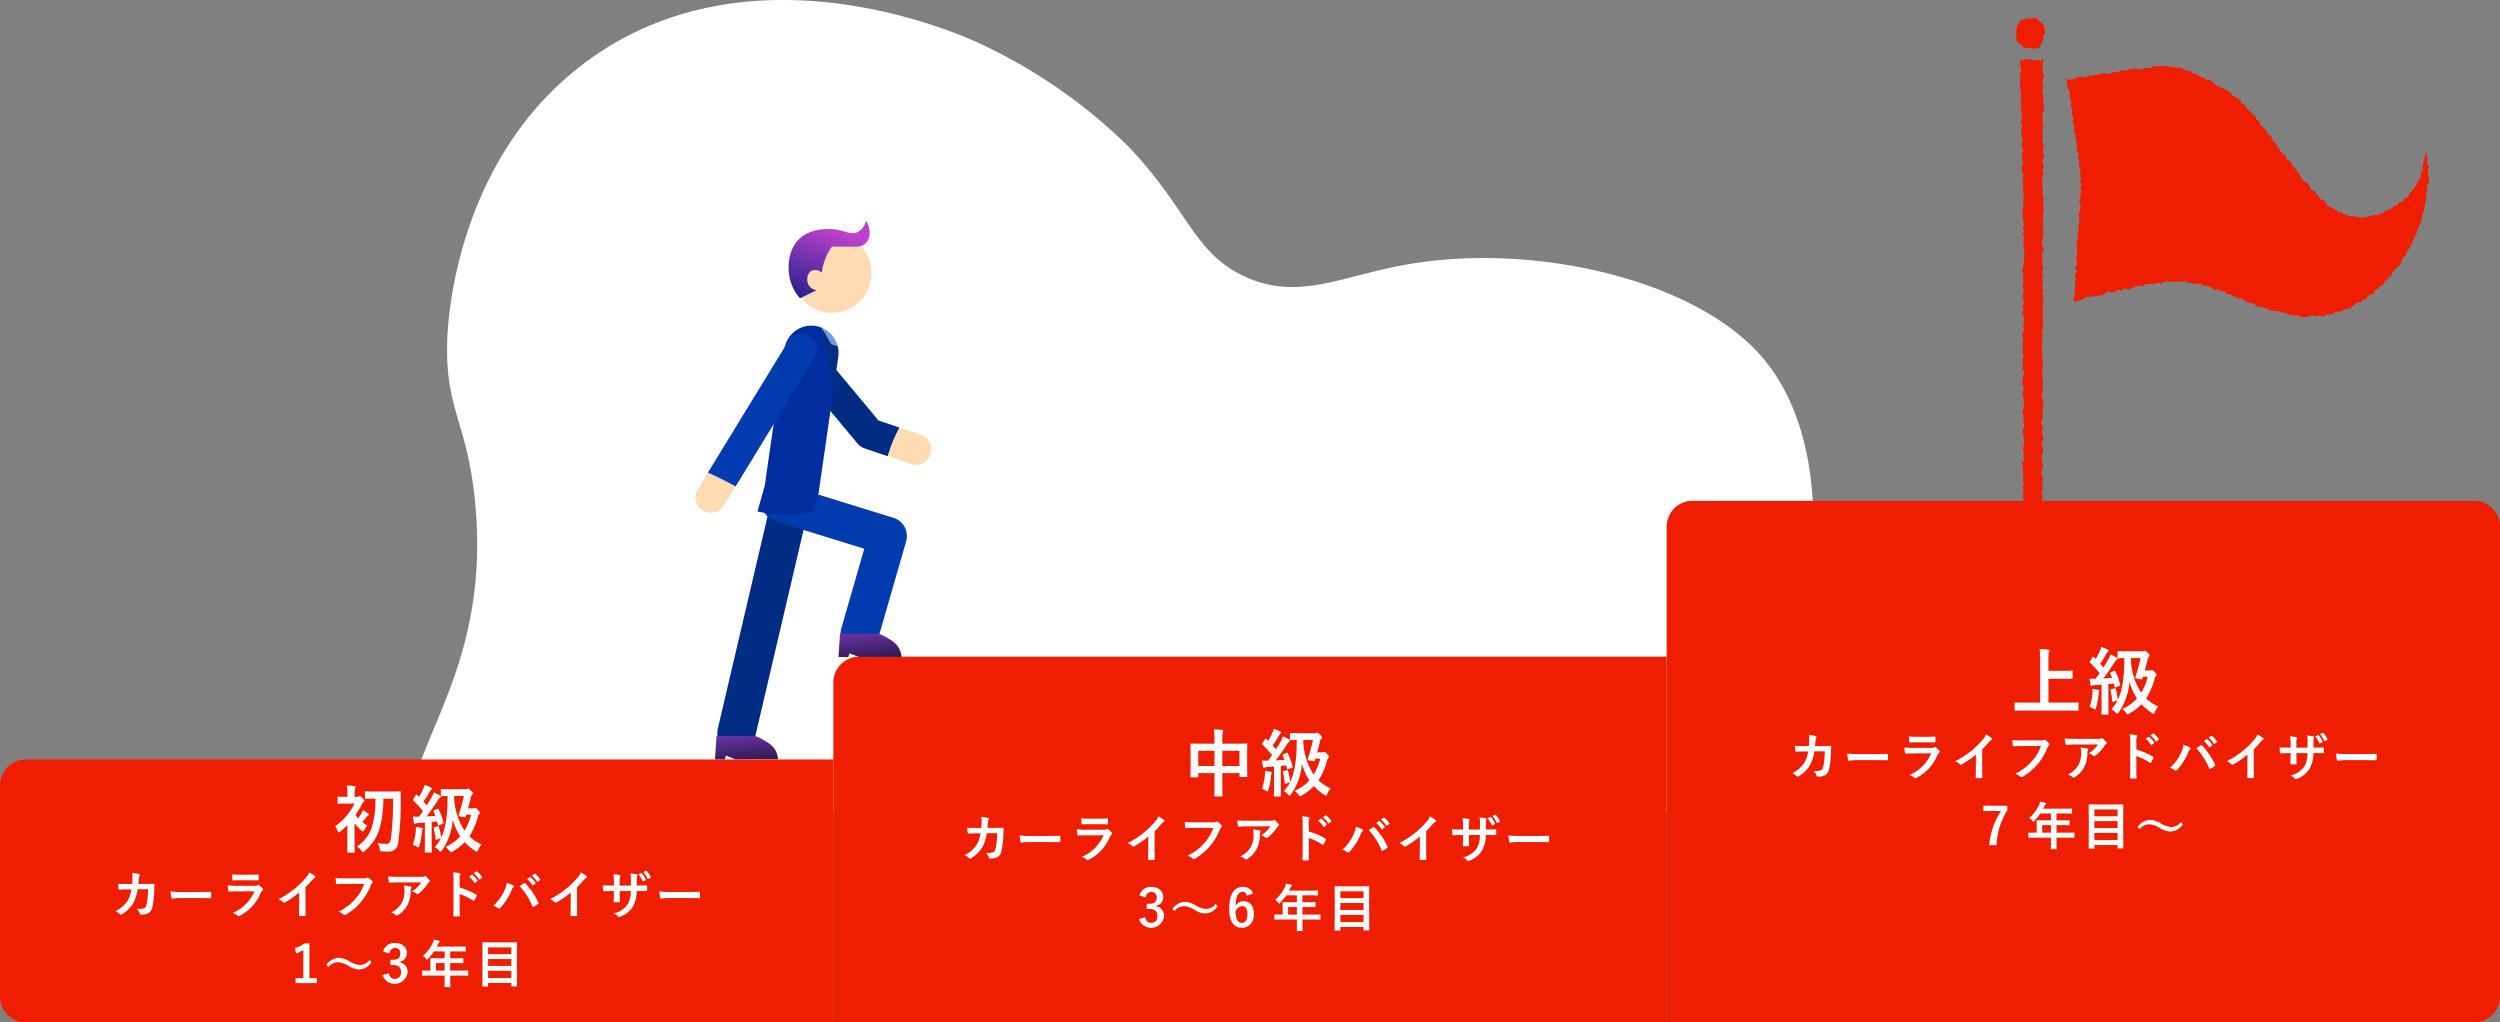 <svg xmlns="http://www.w3.org/2000/svg" xmlns:xlink="http://www.w3.org/1999/xlink" width="580" height="237.196" viewBox="0 0 580 237.196"><rect x="0" y="0" width="580" height="237.196" fill="#808080" stroke="none"/><defs><linearGradient id="a" x1=".144" y1="-.557" x2=".809" y2="2.127" gradientUnits="objectBoundingBox"><stop offset="0" stop-color="#8040cc"/><stop offset="1"/></linearGradient><linearGradient id="b" x1=".144" y1="-.557" x2=".809" y2="2.127" xlink:href="#a"/><linearGradient id="c" x1=".588" y1=".123" x2=".207" y2="1.056" gradientUnits="objectBoundingBox"><stop offset="0" stop-color="#be40cc"/><stop offset="1" stop-color="#1d2088"/></linearGradient></defs><path data-name="パス 64" d="M408.109 82.052c-15.656-17.264-52.155-25.806-81.447-20.738-15.453 2.674-25.115 8.482-37.488 3.02-12.161-5.369-13.393-15.644-27.333-30.288a123 123 0 00-35.458-24.378c-7.06-3.131-53.044-22.422-89.833 4.263-30.964 22.459-32.677 60.994-32.8 65.177-.459 16.165 4.634 18.684 6.46 37.257 3.762 38.248-15.069 55.679-15.045 71.831h304.972c21.187-31.62 29.501-82.409 7.972-106.144z" fill="#fff"/><path data-name="パス 65" d="M193.333 237.196H6a6 6 0 01-6-6v-49a6 6 0 016-6h187.333z" fill="#f01e00"/><path data-name="パス 66" d="M386.667 237.196H193.333V158.35a6 6 0 016-6h187.334z" fill="#f01e00"/><path data-name="パス 67" d="M574 237.196H386.667v-115a6 6 0 016-6H574a6 6 0 016 6v109a6 6 0 01-6 6z" fill="#f01e00"/><g data-name="グループ 42" fill="#fff"><path data-name="パス 68" d="M80.577 191.413a17.17 17.17 0 01-1.649 1.514.771.771 0 01-.357.2c-.119 0-.17-.118-.272-.391a4.085 4.085 0 00-.544-1.053 14 14 0 004.488-5.253H80.3c-1.275 0-1.683.034-1.784.034-.17 0-.188-.017-.188-.187v-1.257c0-.17.018-.188.188-.188.1 0 .509.034 1.784.034h.289v-.578a10.049 10.049 0 00-.136-2.057c.646.017 1.156.051 1.768.12.17.016.272.1.272.17a.89.89 0 01-.1.374 3.543 3.543 0 00-.12 1.326v.645h.562a.689.689 0 00.374-.085.521.521 0 01.221-.1c.119 0 .323.136.663.493.305.323.425.51.425.646 0 .1-.069.17-.205.272a1.989 1.989 0 00-.374.544 21.149 21.149 0 01-1.478 2.465 4.809 4.809 0 00.612.731 10.81 10.81 0 00.731-1.02 5.02 5.02 0 00.39-.85 12.174 12.174 0 011.207.765c.136.119.17.153.17.272 0 .085-.067.152-.17.187a1.349 1.349 0 00-.39.39c-.358.426-.6.748-.952 1.156a14.062 14.062 0 001.172.833 6.414 6.414 0 00-.73.987c-.153.237-.222.356-.323.356-.085 0-.188-.085-.358-.255a14.5 14.5 0 01-1.563-1.666v4.692c0 1.275.034 1.87.034 1.955 0 .17-.018.186-.188.186H80.73c-.17 0-.187-.016-.187-.186 0-.1.034-.68.034-1.955zm8.363-6.119a25.111 25.111 0 01-.952 7.174 10.49 10.49 0 01-3.433 5c-.17.153-.255.238-.34.238-.1 0-.188-.119-.358-.357a4.625 4.625 0 00-1.053-.969 8.408 8.408 0 003.518-4.657 21.286 21.286 0 00.765-6.426H87c-1.529 0-2.039.034-2.142.034-.186 0-.2-.016-.2-.187v-1.343c0-.187.018-.2.2-.2.1 0 .613.034 2.142.034h3.638c1.53 0 2.056-.034 2.159-.034.17 0 .2.034.2.222-.034.56-.034 1.037-.034 1.512a67.557 67.557 0 01-.561 10.03 2.221 2.221 0 01-2.5 2.192 11.141 11.141 0 01-1.326-.034c-.408-.034-.408-.068-.51-.646a3.255 3.255 0 00-.442-1.275 10.022 10.022 0 001.938.17c.7 0 1-.407 1.122-1.173a62.633 62.633 0 00.476-9.3z"/><path data-name="パス 69" d="M101.436 187.674c.22-.085.254-.085.339.085a16.923 16.923 0 011.105 3.059c.051.188 0 .2-.2.306l-.8.341c-.2.085-.255.051-.289-.137l-.187-.764c-.424.05-.849.1-1.257.135v4.675c0 1.564.034 2.142.034 2.227 0 .17-.018.187-.188.187h-1.274c-.17 0-.188-.017-.188-.187 0-.1.035-.663.035-2.227v-4.538l-1.479.1a1.55 1.55 0 00-.612.135.633.633 0 01-.272.085c-.1 0-.153-.119-.187-.289a18.12 18.12 0 01-.239-1.428 13.058 13.058 0 001.4.035c.322-.409.629-.85.951-1.292a27.513 27.513 0 00-2.243-2.448c-.153-.119-.1-.17.017-.357l.561-.884c.068-.1.119-.153.17-.153.034 0 .085.034.152.1.137.153.289.289.426.425a11.854 11.854 0 00.917-1.733 5.156 5.156 0 00.392-1.055 12.683 12.683 0 011.462.629c.186.1.237.17.237.273 0 .084-.067.153-.152.22a1.063 1.063 0 00-.324.408 25.838 25.838 0 01-1.5 2.363q.409.433.766.867c.391-.595.765-1.224 1.121-1.836a8.886 8.886 0 00.511-1.173 11.035 11.035 0 011.427.732c.153.085.205.152.205.254 0 .12-.085.187-.188.255a2.079 2.079 0 00-.56.68 44.688 44.688 0 01-2.55 3.654 86.943 86.943 0 002.04-.118c-.137-.357-.273-.7-.426-1.037-.067-.17-.051-.187.188-.289zm-4.981 5.1a4.4 4.4 0 00.017-.953c.425.051 1.053.188 1.326.239.186.05.271.119.271.2a.448.448 0 01-.085.237 2.1 2.1 0 00-.1.562 17.961 17.961 0 01-.6 3.161c-.085.272-.137.374-.256.374a1 1 0 01-.322-.153 4.986 4.986 0 00-.936-.425 13.024 13.024 0 00.685-3.242zm13.241-5.236a.779.779 0 00.34-.051.471.471 0 01.222-.051c.1 0 .237.051.662.509.323.341.408.477.408.6a.427.427 0 01-.119.289 1.241 1.241 0 00-.322.577 16.1 16.1 0 01-1.989 4.624 10.225 10.225 0 002.822 1.887 4.476 4.476 0 00-.8 1.274c-.118.273-.17.392-.288.392a1.072 1.072 0 01-.408-.187 12.436 12.436 0 01-2.4-2.023 12.067 12.067 0 01-2.8 2.159 1.033 1.033 0 01-.425.187c-.1 0-.187-.1-.357-.34a4.026 4.026 0 00-.884-.9 10.062 10.062 0 003.417-2.448 13.614 13.614 0 01-1.734-3.876 14.058 14.058 0 01-2.55 7.174c-.135.17-.22.255-.323.255-.085 0-.186-.085-.356-.272a3.9 3.9 0 00-.953-.8 8.236 8.236 0 001.412-2.04l-.936.323c-.237.085-.271.068-.289-.1a13.72 13.72 0 00-.425-2.533c-.051-.186 0-.22.2-.271l.714-.2c.2-.051.221-.035.289.153a13.6 13.6 0 01.51 2.5c1.071-2.21 1.462-5.116 1.5-8.907v-.765c-.934.017-1.274.034-1.36.034-.187 0-.2-.017-.2-.187v-1.275c0-.17.016-.187.2-.187.1 0 .578.034 2.074.034h3.417a1.039 1.039 0 00.425-.067.4.4 0 01.2-.052c.119 0 .237.052.7.493.341.323.426.477.426.578a.569.569 0 01-.188.34.76.76 0 00-.238.442c-.17.748-.407 1.7-.7 2.72zm-4.334-2.873a15.09 15.09 0 002.4 8.04 12.417 12.417 0 001.513-3.688h-1.123l-.119.39c-.067.188-.1.239-.34.188l-1-.17c-.306-.051-.357-.085-.272-.34a44.284 44.284 0 001.19-4.42z"/><path data-name="パス 70" d="M30.657 205.081c.048-.587.073-.971.084-1.619a4.536 4.536 0 00-.084-.947 9.4 9.4 0 011.56.252.248.248 0 01.2.252.518.518 0 01-.061.227 1.141 1.141 0 00-.156.564c-.035.384-.048.672-.107 1.259h1.823c.552 0 1.115-.024 1.667-.024.191 0 .252.036.252.168 0 .156-.025.636-.048 1.271a20.6 20.6 0 01-.444 3.947 1.914 1.914 0 01-1.415 1.619 5.127 5.127 0 01-1.211.132.291.291 0 01-.288-.241 2.507 2.507 0 00-.7-1.09 4.917 4.917 0 001.632-.109c.323-.107.48-.3.623-.84a16.829 16.829 0 00.361-3.6h-2.423a8.922 8.922 0 01-1.068 3.322 7.729 7.729 0 01-2.543 2.471.547.547 0 01-.275.1.308.308 0 01-.228-.12 3.08 3.08 0 00-1.007-.7 6.67 6.67 0 002.818-2.446 6.975 6.975 0 00.863-2.591H29.41c-.588 0-1.163.023-1.727.059-.119.013-.168-.059-.18-.2-.048-.287-.072-.718-.1-1.163.756.048 1.295.048 1.991.048z"/><path data-name="パス 71" d="M41.782 208.356a9.659 9.659 0 00-1.763.143c-.144 0-.24-.071-.276-.251a12.843 12.843 0 01-.179-1.451 15.5 15.5 0 002.589.144h3.863c.911 0 1.835-.025 2.758-.037.18-.011.216.025.216.168a8.83 8.83 0 010 1.127c0 .145-.049.193-.216.181-.9-.013-1.787-.024-2.674-.024z"/><path data-name="パス 72" d="M54.935 206.797c-.6 0-1.2.012-1.8.048-.108 0-.155-.072-.18-.229a9.079 9.079 0 01-.132-1.211 20.944 20.944 0 002.207.1h4.114a1.3 1.3 0 00.635-.132.263.263 0 01.157-.072.306.306 0 01.179.084 7.08 7.08 0 01.8.744.354.354 0 01.12.252.292.292 0 01-.132.228 1.377 1.377 0 00-.408.563 10.483 10.483 0 01-4.893 5.3.577.577 0 01-.24.084.394.394 0 01-.264-.145 3.487 3.487 0 00-1.116-.623 9.348 9.348 0 005.037-5zm.8-2.579c-.539 0-1.138.012-1.642.048-.12 0-.156-.072-.168-.264a10.418 10.418 0 01-.061-1.151 16.538 16.538 0 001.968.084h2.158c.781 0 1.415-.036 1.883-.06.108 0 .145.06.145.191a6.359 6.359 0 010 .936c0 .2-.037.252-.216.24-.4 0-.96-.024-1.692-.024z"/><path data-name="パス 73" d="M70.868 209.818c0 .829.012 1.536.036 2.5.012.156-.048.2-.18.2a10.466 10.466 0 01-1.2 0c-.131 0-.179-.048-.168-.193.013-.863.048-1.642.048-2.458v-2.8a20.64 20.64 0 01-3.3 2.3.336.336 0 01-.431-.072 4.5 4.5 0 00-1.031-.707 20.37 20.37 0 006.332-4.966 3.48 3.48 0 00.755-1.235 10.627 10.627 0 011.332.839.212.212 0 01.1.18.341.341 0 01-.168.264 3.958 3.958 0 00-.718.66 19.366 19.366 0 01-1.4 1.511z"/><path data-name="パス 74" d="M80.17 205.081c-.779 0-1.463.036-1.979.061-.156.011-.2-.073-.227-.241-.036-.24-.084-.863-.108-1.21a21.239 21.239 0 002.3.084h4.281a1.149 1.149 0 00.661-.121.334.334 0 01.179-.047.575.575 0 01.228.059 3.7 3.7 0 01.876.792.3.3 0 01.084.2.411.411 0 01-.168.3 1.438 1.438 0 00-.276.467 14.077 14.077 0 01-2.327 3.9 13.445 13.445 0 01-3.406 2.855.584.584 0 01-.323.107.42.42 0 01-.3-.132 3.586 3.586 0 00-1.116-.659 11.6 11.6 0 003.922-3 10.08 10.08 0 002.027-3.418z"/><path data-name="パス 75" d="M92.566 204.71c-.683 0-1.416.048-2.123.1-.144.011-.192-.073-.215-.18a10.986 10.986 0 01-.216-1.3c.815.061 1.474.084 2.434.084h5.145a2.538 2.538 0 00.828-.071.846.846 0 01.228-.084.406.406 0 01.276.168 6.067 6.067 0 01.719.755.348.348 0 01.1.216.315.315 0 01-.168.252 1.49 1.49 0 00-.324.347 10.2 10.2 0 01-2.11 2.316.349.349 0 01-.252.107.469.469 0 01-.288-.12 2.785 2.785 0 00-.995-.491 8.538 8.538 0 002.146-2.1zm.671 4.677a5.543 5.543 0 00.588-2.83 4.291 4.291 0 00-.12-1.128 13.31 13.31 0 011.548.228c.155.036.2.12.2.228a.488.488 0 01-.059.216 1.111 1.111 0 00-.109.492 7.316 7.316 0 01-.707 3.3 6.239 6.239 0 01-2.183 2.386.6.6 0 01-.335.121.345.345 0 01-.241-.109 3.371 3.371 0 00-1.091-.611 5.307 5.307 0 002.509-2.293z"/><path data-name="パス 76" d="M106.641 205.897a16.9 16.9 0 013.814 1.631c.132.072.192.156.132.312a7.038 7.038 0 01-.516 1.043c-.048.084-.1.133-.156.133a.186.186 0 01-.132-.061 13.294 13.294 0 00-3.154-1.535v2.65c0 .781.023 1.488.048 2.351.012.145-.048.181-.216.181a8.277 8.277 0 01-1.067 0c-.168 0-.228-.036-.228-.181a57.07 57.07 0 00.048-2.362v-5.9a9.145 9.145 0 00-.12-1.775 8.838 8.838 0 011.5.192c.168.035.227.108.227.2a.631.631 0 01-.1.277 3.114 3.114 0 00-.084 1.127zm2.8-2.951c.059-.047.107-.036.179.025a5.515 5.515 0 011.14 1.283.12.12 0 01-.036.191l-.5.372a.125.125 0 01-.2-.036 5.959 5.959 0 00-1.211-1.39zm1.067-.779c.071-.048.107-.036.18.024a5.008 5.008 0 011.139 1.236.139.139 0 01-.036.216l-.479.371a.123.123 0 01-.2-.036 5.693 5.693 0 00-1.2-1.379z"/><path data-name="パス 77" d="M117.034 206.568a5.984 5.984 0 00.54-1.774 12.035 12.035 0 011.488.611.206.206 0 01.143.192.356.356 0 01-.12.24 2.289 2.289 0 00-.419.731 13.234 13.234 0 01-2.567 4.031.454.454 0 01-.335.179.4.4 0 01-.277-.12 3.342 3.342 0 00-1.055-.515 10.618 10.618 0 002.602-3.575zm4.487-1.63a.283.283 0 01.168-.073.246.246 0 01.179.1 15.061 15.061 0 013.01 4.4.3.3 0 01.048.168.231.231 0 01-.119.192 7.477 7.477 0 01-1 .635c-.156.073-.24.048-.288-.107a15.689 15.689 0 00-2.962-4.666c.435-.29.759-.518.964-.649zm1.4-1.44c.06-.048.108-.036.181.025a5.491 5.491 0 011.138 1.283.119.119 0 01-.035.191l-.5.372a.125.125 0 01-.2-.036 5.922 5.922 0 00-1.211-1.391zm1.068-.779c.072-.048.108-.036.18.023a5.043 5.043 0 011.139 1.236.139.139 0 01-.036.216l-.48.372a.122.122 0 01-.2-.037 5.711 5.711 0 00-1.2-1.379z"/><path data-name="パス 78" d="M133.868 209.818c0 .829.012 1.536.036 2.5.012.156-.048.2-.18.2a10.467 10.467 0 01-1.2 0c-.131 0-.179-.048-.168-.193.013-.863.048-1.642.048-2.458v-2.8a20.637 20.637 0 01-3.3 2.3.336.336 0 01-.431-.072 4.5 4.5 0 00-1.031-.707 20.371 20.371 0 006.332-4.966 3.479 3.479 0 00.755-1.235 10.624 10.624 0 011.332.839.212.212 0 01.1.18.341.341 0 01-.168.264 3.958 3.958 0 00-.718.66 19.369 19.369 0 01-1.4 1.511z"/><path data-name="パス 79" d="M148.148 205.441c.587 0 1.259-.012 1.811-.036.144-.011.155.06.167.192a6.253 6.253 0 010 .948c-.012.155-.035.2-.2.191-.408 0-1.14-.011-1.728-.011h-.498a7.126 7.126 0 01-.924 3.693 5.648 5.648 0 01-2.83 2.232 1.021 1.021 0 01-.336.107c-.072 0-.132-.036-.228-.132a2.779 2.779 0 00-.995-.72 5.2 5.2 0 003.238-2.122 5.808 5.808 0 00.708-3.058h-2.555v.431c0 .708 0 1.356.036 1.992.012.131-.072.155-.2.168a7.687 7.687 0 01-1.031 0c-.156-.013-.228-.037-.217-.168.036-.624.061-1.212.061-1.967v-.456h-.361c-.647 0-1.606.036-1.978.059-.1 0-.132-.071-.144-.227a11.036 11.036 0 01-.084-1.163c.5.035 1.284.059 2.206.059h.361v-.876a8.386 8.386 0 00-.144-1.762 11.638 11.638 0 011.463.192c.132.023.18.084.18.168a.829.829 0 01-.072.252 3 3 0 00-.084 1.15v.876h2.579l.011-1.176a7.975 7.975 0 00-.107-1.642 11.158 11.158 0 011.4.2c.167.036.216.1.216.191a.65.65 0 01-.049.216 3.315 3.315 0 00-.1 1.056v1.139zm.6-2.9a.126.126 0 01.168.048 5.61 5.61 0 01.924 1.451c.036.084.023.132-.072.18l-.493.252c-.1.048-.155.024-.2-.072a5.689 5.689 0 00-.971-1.559zm1.128-.515c.071-.037.107-.025.167.047a5.049 5.049 0 01.924 1.4.134.134 0 01-.072.2l-.48.24c-.107.048-.155.012-.191-.06a5.752 5.752 0 00-.972-1.559z"/><path data-name="パス 80" d="M155.183 208.356a9.664 9.664 0 00-1.764.143c-.144 0-.239-.071-.275-.251a12.791 12.791 0 01-.18-1.451 15.51 15.51 0 002.59.144h3.862c.911 0 1.835-.025 2.759-.037.18-.011.216.025.216.168a9.21 9.21 0 010 1.127c0 .145-.049.193-.216.181-.9-.013-1.787-.024-2.675-.024z"/><path data-name="パス 81" d="M71.794 226.922h1.715v1.164h-4.942v-1.164h1.8v-6.524a6.711 6.711 0 01-1.69.815l-.24-1.259a6.721 6.721 0 002.134-1.079h1.224z"/><path data-name="パス 82" d="M75.707 223.864a3.806 3.806 0 012.831-1.655 4.985 4.985 0 012.435.755 5.539 5.539 0 002.53.912 2.805 2.805 0 002.231-1.151l.48.5a3.642 3.642 0 01-2.855 1.7 4.883 4.883 0 01-2.434-.781 5.3 5.3 0 00-2.531-.911 2.862 2.862 0 00-2.195 1.116z"/><path data-name="パス 83" d="M88.872 220.758a2.638 2.638 0 012.771-1.98c1.667 0 2.746.972 2.746 2.3a1.991 1.991 0 01-1.751 2.064v.084a2.225 2.225 0 011.93 2.3 3.009 3.009 0 01-5.84.7l1.475-.432c.2.923.636 1.3 1.427 1.3a1.365 1.365 0 001.4-1.547c0-1.044-.491-1.655-1.774-1.655h-.7v-1.224h.635c1.2 0 1.68-.515 1.68-1.438a1.162 1.162 0 00-1.26-1.284 1.268 1.268 0 00-1.271 1.259z"/><path data-name="パス 84" d="M99.564 226.335c-1.056 0-1.428.023-1.5.023-.12 0-.132-.011-.132-.131v-.948c0-.108.012-.12.132-.12.072 0 .444.024 1.5.024h.287v-1.679c0-.684-.024-1.007-.024-1.079 0-.12.012-.132.144-.132.072 0 .479.023 1.643.023h1.535v-1.594h-2.459a10.962 10.962 0 01-1.4 1.715c-.12.131-.191.192-.252.192s-.12-.072-.239-.229a2.428 2.428 0 00-.672-.647 8.828 8.828 0 002.219-2.9 3.845 3.845 0 00.311-.876c.432.084.828.168 1.152.264.144.048.216.108.216.2s-.06.145-.144.229a1.171 1.171 0 00-.3.432l-.24.515h4.953c1.164 0 1.571-.024 1.644-.024.12 0 .131.013.131.133v.886c0 .12-.011.132-.131.132-.073 0-.48-.023-1.644-.023h-1.847v1.594h1.284c1.175 0 1.571-.023 1.643-.023.108 0 .12.012.12.132v.9c0 .12-.012.132-.12.132-.072 0-.468-.024-1.643-.024h-1.284v1.751h2.543c1.055 0 1.427-.024 1.5-.024.12 0 .132.012.132.12v.948c0 .12-.012.131-.132.131-.072 0-.444-.023-1.5-.023h-2.543v.587c0 1.26.025 1.895.025 1.955 0 .12-.013.132-.132.132h-1.068c-.132 0-.144-.012-.144-.132 0-.072.024-.7.024-1.955v-.587zm3.585-1.152v-1.751h-2.027v1.751z"/><path data-name="パス 85" d="M112.043 228.887c-.12 0-.132-.012-.132-.132 0-.084.024-.852.024-4.438v-2.35c0-2.362-.024-3.143-.024-3.227 0-.119.012-.132.132-.132.084 0 .5.025 1.667.025h4.438c1.163 0 1.583-.025 1.666-.025.121 0 .132.013.132.132 0 .073-.023.852-.023 2.831v2.723c0 3.586.023 4.342.023 4.413 0 .12-.011.132-.132.132h-1.067c-.12 0-.132-.012-.132-.132v-.647h-5.373v.7c0 .12-.011.132-.143.132zm1.2-7.52h5.373v-1.571h-5.373zm5.373 2.735v-1.595h-5.373v1.595zm0 2.8v-1.656h-5.373v1.656z"/></g><g data-name="グループ 43" fill="#fff"><path data-name="パス 86" d="M281.759 171.394a12.606 12.606 0 00-.137-2.176c.63.016 1.31.051 1.888.118.152.018.288.085.288.2a.76.76 0 01-.085.34 4.047 4.047 0 00-.136 1.377v1.275h3.3c1.632 0 2.192-.034 2.312-.034.169 0 .187.017.187.187 0 .1-.034.629-.034 2.108v1.972c0 2.719.034 3.213.034 3.314 0 .17-.018.188-.187.188h-1.445c-.17 0-.187-.018-.187-.188v-.714h-3.978v2.091c0 2.023.034 3.06.034 3.145 0 .17-.016.187-.186.187h-1.514c-.17 0-.186-.017-.186-.187 0-.1.034-1.1.034-3.111v-2.125H278v.783c0 .186-.017.2-.187.2h-1.443c-.17 0-.187-.018-.187-.2 0-.1.034-.613.034-3.332v-1.751c0-1.734-.034-2.278-.034-2.38 0-.17.017-.187.187-.187.119 0 .68.034 2.312.034h3.077zM278 177.717h3.757v-3.536H278zm5.575-3.536v3.536h3.978v-3.536z"/><path data-name="パス 87" d="M298.436 174.674c.22-.085.254-.085.339.085a16.922 16.922 0 011.105 3.059c.051.188 0 .2-.2.306l-.8.341c-.2.085-.255.051-.289-.137l-.187-.764c-.424.05-.849.1-1.257.135v4.675c0 1.564.034 2.142.034 2.227 0 .17-.018.187-.188.187h-1.274c-.17 0-.188-.017-.188-.187 0-.1.035-.663.035-2.227v-4.538l-1.479.1a1.55 1.55 0 00-.612.135.633.633 0 01-.272.085c-.1 0-.153-.119-.187-.289a18.12 18.12 0 01-.239-1.428 13.058 13.058 0 001.4.035c.322-.409.629-.85.951-1.292a27.515 27.515 0 00-2.243-2.448c-.153-.119-.1-.17.017-.357l.561-.884c.068-.1.119-.153.17-.153.034 0 .085.034.152.1.137.153.289.289.426.425a11.854 11.854 0 00.917-1.733 5.155 5.155 0 00.392-1.055 12.681 12.681 0 011.462.629c.186.1.237.17.237.273 0 .084-.067.153-.152.22a1.064 1.064 0 00-.324.408 25.835 25.835 0 01-1.5 2.363q.409.433.766.867c.391-.595.765-1.224 1.121-1.836a8.888 8.888 0 00.511-1.173 11.035 11.035 0 011.427.732c.153.085.205.152.205.254 0 .12-.085.187-.188.255a2.079 2.079 0 00-.56.68 44.688 44.688 0 01-2.55 3.654 86.943 86.943 0 002.04-.118c-.137-.357-.273-.7-.426-1.037-.067-.17-.051-.187.188-.289zm-4.981 5.1a4.4 4.4 0 00.017-.953c.425.051 1.053.188 1.326.239.186.05.271.119.271.2a.448.448 0 01-.085.237 2.1 2.1 0 00-.1.562 17.961 17.961 0 01-.6 3.161c-.085.272-.137.374-.256.374a1 1 0 01-.322-.153 4.986 4.986 0 00-.936-.425 13.022 13.022 0 00.685-3.242zm13.241-5.236a.779.779 0 00.34-.051.471.471 0 01.222-.051c.1 0 .237.051.662.509.323.341.408.477.408.6a.427.427 0 01-.119.289 1.241 1.241 0 00-.322.577 16.1 16.1 0 01-1.989 4.624 10.225 10.225 0 002.822 1.887 4.476 4.476 0 00-.8 1.274c-.118.273-.17.392-.288.392a1.072 1.072 0 01-.408-.187 12.436 12.436 0 01-2.4-2.023 12.067 12.067 0 01-2.8 2.159 1.033 1.033 0 01-.425.187c-.1 0-.187-.1-.357-.34a4.025 4.025 0 00-.884-.9 10.061 10.061 0 003.417-2.448 13.614 13.614 0 01-1.734-3.876 14.058 14.058 0 01-2.55 7.174c-.135.17-.22.255-.323.255-.085 0-.186-.085-.356-.272a3.9 3.9 0 00-.953-.8 8.236 8.236 0 001.412-2.04l-.936.323c-.237.085-.271.068-.289-.1a13.719 13.719 0 00-.425-2.533c-.051-.186 0-.22.2-.271l.714-.2c.2-.051.221-.035.289.153a13.6 13.6 0 01.51 2.5c1.071-2.21 1.462-5.116 1.5-8.907v-.765c-.934.017-1.274.034-1.36.034-.187 0-.2-.017-.2-.187v-1.275c0-.17.016-.187.2-.187.1 0 .578.034 2.074.034h3.417a1.039 1.039 0 00.425-.067.4.4 0 01.2-.052c.119 0 .237.052.7.493.341.323.426.477.426.578a.569.569 0 01-.188.34.76.76 0 00-.238.442c-.17.748-.407 1.7-.7 2.72zm-4.334-2.873a15.09 15.09 0 002.4 8.04 12.417 12.417 0 001.513-3.688h-1.123l-.119.39c-.067.188-.1.239-.34.188l-1-.17c-.306-.051-.357-.085-.272-.34a44.284 44.284 0 001.19-4.42z"/><path data-name="パス 88" d="M227.657 192.081c.048-.587.073-.971.084-1.619a4.536 4.536 0 00-.084-.947 9.4 9.4 0 011.56.252.248.248 0 01.2.252.518.518 0 01-.061.227 1.141 1.141 0 00-.156.564c-.035.384-.048.672-.107 1.259h1.823c.552 0 1.115-.024 1.667-.024.191 0 .252.036.252.168 0 .156-.025.636-.048 1.271a20.6 20.6 0 01-.444 3.947 1.914 1.914 0 01-1.415 1.619 5.127 5.127 0 01-1.211.132.291.291 0 01-.288-.241 2.507 2.507 0 00-.7-1.09 4.918 4.918 0 001.632-.109c.323-.107.48-.3.623-.84a16.828 16.828 0 00.361-3.6h-2.423a8.922 8.922 0 01-1.068 3.322 7.729 7.729 0 01-2.543 2.471.547.547 0 01-.275.1.308.308 0 01-.228-.12 3.08 3.08 0 00-1.007-.7 6.67 6.67 0 002.818-2.446 6.976 6.976 0 00.863-2.591h-1.072c-.588 0-1.163.023-1.727.059-.119.013-.168-.059-.18-.2-.048-.287-.072-.718-.1-1.163.756.048 1.295.048 1.991.048z"/><path data-name="パス 89" d="M238.782 195.356a9.659 9.659 0 00-1.763.143c-.144 0-.24-.071-.276-.251a12.843 12.843 0 01-.179-1.451 15.5 15.5 0 002.589.144h3.863c.911 0 1.835-.025 2.758-.037.18-.011.216.025.216.168a8.824 8.824 0 010 1.127c0 .145-.049.193-.216.181-.9-.013-1.787-.024-2.674-.024z"/><path data-name="パス 90" d="M251.935 193.797c-.6 0-1.2.012-1.8.048-.108 0-.155-.072-.18-.229a9.085 9.085 0 01-.132-1.211 20.944 20.944 0 002.207.1h4.114a1.3 1.3 0 00.635-.132.263.263 0 01.157-.072.306.306 0 01.179.084 7.079 7.079 0 01.8.744.354.354 0 01.12.252.292.292 0 01-.132.228 1.377 1.377 0 00-.408.563 10.484 10.484 0 01-4.893 5.3.577.577 0 01-.24.084.394.394 0 01-.264-.145 3.487 3.487 0 00-1.116-.623 9.348 9.348 0 005.037-5zm.8-2.579c-.539 0-1.138.012-1.642.048-.12 0-.156-.072-.168-.264a10.414 10.414 0 01-.061-1.151 16.538 16.538 0 001.968.084h2.158c.781 0 1.415-.036 1.883-.06.108 0 .145.06.145.191a6.355 6.355 0 010 .936c0 .2-.037.252-.216.24-.4 0-.96-.024-1.692-.024z"/><path data-name="パス 91" d="M267.868 196.818c0 .829.012 1.536.036 2.5.012.156-.048.2-.18.2a10.467 10.467 0 01-1.2 0c-.131 0-.179-.048-.168-.193.013-.863.048-1.642.048-2.458v-2.8a20.637 20.637 0 01-3.3 2.3.336.336 0 01-.431-.072 4.5 4.5 0 00-1.031-.707 20.371 20.371 0 006.332-4.966 3.479 3.479 0 00.755-1.235 10.624 10.624 0 011.332.839.212.212 0 01.1.18.341.341 0 01-.168.264 3.958 3.958 0 00-.718.66 19.369 19.369 0 01-1.4 1.511z"/><path data-name="パス 92" d="M277.17 192.081c-.779 0-1.463.036-1.979.061-.156.011-.2-.073-.227-.241-.036-.24-.084-.863-.108-1.21a21.24 21.24 0 002.3.084h4.281a1.149 1.149 0 00.661-.121.334.334 0 01.179-.047.575.575 0 01.228.059 3.7 3.7 0 01.876.792.3.3 0 01.084.2.411.411 0 01-.168.3 1.438 1.438 0 00-.276.467 14.078 14.078 0 01-2.327 3.9 13.445 13.445 0 01-3.406 2.855.584.584 0 01-.323.107.42.42 0 01-.3-.132 3.586 3.586 0 00-1.116-.659 11.6 11.6 0 003.922-3 10.08 10.08 0 002.027-3.418z"/><path data-name="パス 93" d="M289.566 191.71c-.683 0-1.416.048-2.123.1-.144.011-.192-.073-.215-.18a10.989 10.989 0 01-.216-1.3c.815.061 1.474.084 2.434.084h5.145a2.537 2.537 0 00.828-.071.846.846 0 01.228-.084.406.406 0 01.276.168 6.066 6.066 0 01.719.755.348.348 0 01.1.216.315.315 0 01-.168.252 1.49 1.49 0 00-.324.347 10.2 10.2 0 01-2.11 2.316.348.348 0 01-.252.107.469.469 0 01-.288-.12 2.785 2.785 0 00-.995-.491 8.539 8.539 0 002.146-2.1zm.671 4.677a5.543 5.543 0 00.588-2.83 4.29 4.29 0 00-.12-1.128 13.31 13.31 0 011.548.228c.155.036.2.12.2.228a.487.487 0 01-.059.216 1.111 1.111 0 00-.109.492 7.316 7.316 0 01-.707 3.3 6.239 6.239 0 01-2.183 2.386.6.6 0 01-.335.121.345.345 0 01-.241-.109 3.37 3.37 0 00-1.091-.611 5.307 5.307 0 002.509-2.293z"/><path data-name="パス 94" d="M303.641 192.897a16.9 16.9 0 013.814 1.631c.132.072.192.156.132.312a7.038 7.038 0 01-.516 1.043c-.048.084-.1.133-.156.133a.186.186 0 01-.132-.061 13.294 13.294 0 00-3.154-1.535v2.65c0 .781.023 1.488.048 2.351.012.145-.048.181-.216.181a8.277 8.277 0 01-1.067 0c-.168 0-.228-.036-.228-.181a57.07 57.07 0 00.048-2.362v-5.9a9.144 9.144 0 00-.12-1.775 8.838 8.838 0 011.5.192c.168.035.227.108.227.2a.631.631 0 01-.1.277 3.114 3.114 0 00-.084 1.127zm2.8-2.951c.059-.047.107-.036.179.025a5.515 5.515 0 011.14 1.283.12.12 0 01-.036.191l-.5.372a.125.125 0 01-.2-.036 5.959 5.959 0 00-1.211-1.39zm1.067-.779c.071-.048.107-.036.18.024a5.008 5.008 0 011.139 1.236.139.139 0 01-.036.216l-.479.371a.123.123 0 01-.2-.036 5.693 5.693 0 00-1.2-1.379z"/><path data-name="パス 95" d="M314.034 193.568a5.984 5.984 0 00.54-1.774 12.035 12.035 0 011.488.611.206.206 0 01.143.192.356.356 0 01-.12.24 2.289 2.289 0 00-.419.731 13.234 13.234 0 01-2.567 4.031.454.454 0 01-.335.179.4.4 0 01-.277-.12 3.342 3.342 0 00-1.055-.515 10.618 10.618 0 002.602-3.575zm4.487-1.63a.283.283 0 01.168-.073.246.246 0 01.179.1 15.061 15.061 0 013.01 4.4.3.3 0 01.048.168.231.231 0 01-.119.192 7.477 7.477 0 01-1 .635c-.156.073-.24.048-.288-.107a15.689 15.689 0 00-2.962-4.666c.435-.29.759-.518.964-.649zm1.4-1.44c.06-.048.108-.036.181.025a5.491 5.491 0 011.138 1.283.119.119 0 01-.035.191l-.5.372a.125.125 0 01-.2-.036 5.922 5.922 0 00-1.211-1.391zm1.068-.779c.072-.048.108-.036.18.023a5.043 5.043 0 011.139 1.236.139.139 0 01-.036.216l-.48.372a.122.122 0 01-.2-.037 5.711 5.711 0 00-1.2-1.379z"/><path data-name="パス 96" d="M330.868 196.818c0 .829.012 1.536.036 2.5.012.156-.048.2-.18.2a10.467 10.467 0 01-1.2 0c-.131 0-.179-.048-.168-.193.013-.863.048-1.642.048-2.458v-2.8a20.637 20.637 0 01-3.3 2.3.336.336 0 01-.431-.072 4.5 4.5 0 00-1.031-.707 20.371 20.371 0 006.332-4.966 3.479 3.479 0 00.755-1.235 10.624 10.624 0 011.332.839.212.212 0 01.1.18.341.341 0 01-.168.264 3.958 3.958 0 00-.718.66 19.369 19.369 0 01-1.4 1.511z"/><path data-name="パス 97" d="M345.148 192.441c.587 0 1.259-.012 1.811-.036.144-.011.155.06.167.192a6.253 6.253 0 010 .948c-.012.155-.035.2-.2.191-.408 0-1.14-.011-1.728-.011h-.498a7.126 7.126 0 01-.924 3.693 5.648 5.648 0 01-2.83 2.232 1.021 1.021 0 01-.336.107c-.072 0-.132-.036-.228-.132a2.779 2.779 0 00-.995-.72 5.2 5.2 0 003.238-2.122 5.808 5.808 0 00.708-3.058h-2.555v.431c0 .708 0 1.356.036 1.992.012.131-.072.155-.2.168a7.687 7.687 0 01-1.031 0c-.156-.013-.228-.037-.217-.168.036-.624.061-1.212.061-1.967v-.456h-.361c-.647 0-1.606.036-1.978.059-.1 0-.132-.071-.144-.227a11.036 11.036 0 01-.084-1.163c.5.035 1.284.059 2.206.059h.361v-.876a8.386 8.386 0 00-.144-1.762 11.638 11.638 0 011.463.192c.132.023.18.084.18.168a.829.829 0 01-.072.252 3 3 0 00-.084 1.15v.876h2.579l.011-1.176a7.975 7.975 0 00-.107-1.642 11.158 11.158 0 011.4.2c.167.036.216.1.216.191a.65.65 0 01-.049.216 3.315 3.315 0 00-.1 1.056v1.139zm.6-2.9a.126.126 0 01.168.048 5.61 5.61 0 01.924 1.451c.036.084.023.132-.072.18l-.493.252c-.1.048-.155.024-.2-.072a5.689 5.689 0 00-.971-1.559zm1.128-.515c.071-.037.107-.025.167.047a5.049 5.049 0 01.924 1.4.134.134 0 01-.072.2l-.48.24c-.107.048-.155.012-.191-.06a5.752 5.752 0 00-.972-1.559z"/><path data-name="パス 98" d="M352.183 195.356a9.664 9.664 0 00-1.764.143c-.144 0-.239-.071-.275-.251a12.791 12.791 0 01-.18-1.451 15.51 15.51 0 002.59.144h3.862c.911 0 1.835-.025 2.759-.037.18-.011.216.025.216.168a9.21 9.21 0 010 1.127c0 .145-.049.193-.216.181-.9-.013-1.787-.024-2.675-.024z"/><path data-name="パス 99" d="M264.356 207.758a2.638 2.638 0 012.771-1.98c1.667 0 2.746.972 2.746 2.3a1.99 1.99 0 01-1.751 2.064v.084a2.225 2.225 0 011.931 2.3 3.01 3.01 0 01-5.841.7l1.476-.432c.2.923.635 1.3 1.426 1.3a1.365 1.365 0 001.4-1.547c0-1.044-.492-1.655-1.775-1.655h-.7v-1.224h.636c1.2 0 1.679-.515 1.679-1.438a1.162 1.162 0 00-1.259-1.284 1.269 1.269 0 00-1.272 1.259z"/><path data-name="パス 100" d="M271.987 210.864a3.806 3.806 0 012.831-1.655 4.982 4.982 0 012.435.755 5.539 5.539 0 002.53.912 2.808 2.808 0 002.232-1.151l.479.5a3.638 3.638 0 01-2.854 1.7 4.886 4.886 0 01-2.435-.781 5.3 5.3 0 00-2.531-.911 2.86 2.86 0 00-2.194 1.116z"/><path data-name="パス 101" d="M289.266 207.817c-.144-.671-.528-.9-.959-.9-1.092 0-1.608 1.14-1.656 3.238a2.1 2.1 0 011.872-1.079c1.415 0 2.386 1.115 2.386 2.962 0 1.98-1.151 3.214-2.795 3.214-1.762 0-2.938-1.3-2.938-4.389 0-3.622 1.223-5.086 3.167-5.086a2.353 2.353 0 012.387 1.5zm-1.163 6.286c.839 0 1.3-.685 1.3-2.016 0-1.223-.432-1.858-1.236-1.858a1.75 1.75 0 00-1.5 1.163c-.004 1.93.572 2.711 1.433 2.711z"/><path data-name="パス 102" d="M297.283 213.335c-1.055 0-1.427.023-1.5.023-.119 0-.132-.011-.132-.131v-.948c0-.108.013-.12.132-.12.073 0 .445.024 1.5.024h.287v-1.679c0-.684-.023-1.007-.023-1.079 0-.12.012-.132.143-.132.073 0 .48.023 1.644.023h1.535v-1.594h-2.459a10.961 10.961 0 01-1.4 1.715c-.12.131-.192.192-.252.192s-.12-.072-.239-.229a2.442 2.442 0 00-.672-.647 8.841 8.841 0 002.219-2.9 3.893 3.893 0 00.311-.876c.432.084.828.168 1.151.264.145.048.216.108.216.2s-.059.145-.143.229a1.171 1.171 0 00-.3.432l-.24.515h4.953c1.164 0 1.571-.024 1.643-.024.12 0 .132.013.132.133v.886c0 .12-.012.132-.132.132-.072 0-.479-.023-1.643-.023h-1.847v1.594h1.283c1.176 0 1.572-.023 1.644-.023.107 0 .119.012.119.132v.9c0 .12-.012.132-.119.132-.072 0-.468-.024-1.644-.024h-1.283v1.751h2.543c1.055 0 1.427-.024 1.5-.024.12 0 .132.012.132.12v.948c0 .12-.012.131-.132.131-.072 0-.444-.023-1.5-.023h-2.543v.587c0 1.26.025 1.895.025 1.955 0 .12-.013.132-.132.132h-1.068c-.133 0-.144-.012-.144-.132 0-.072.024-.7.024-1.955v-.587zm3.586-1.152v-1.751h-2.027v1.751z"/><path data-name="パス 103" d="M309.764 215.887c-.12 0-.132-.012-.132-.132 0-.084.023-.852.023-4.438v-2.35c0-2.362-.023-3.143-.023-3.227 0-.119.012-.132.132-.132.084 0 .5.025 1.667.025h4.437c1.163 0 1.583-.025 1.667-.025.12 0 .132.013.132.132 0 .073-.023.852-.023 2.831v2.723c0 3.586.023 4.342.023 4.413 0 .12-.012.132-.132.132h-1.067c-.12 0-.132-.012-.132-.132v-.647h-5.373v.7c0 .12-.012.132-.144.132zm1.2-7.52h5.373v-1.571h-5.373zm5.373 2.735v-1.595h-5.373v1.595zm0 2.8v-1.656h-5.373v1.656z"/></g><g data-name="グループ 44" fill="#fff"><path data-name="パス 104" d="M469.73 164.853c-1.53 0-2.057.034-2.159.034-.17 0-.187-.017-.187-.187v-1.547c0-.17.017-.187.187-.187.1 0 .629.034 2.159.034h3.586v-9.587a17.772 17.772 0 00-.135-2.839c.645.017 1.411.051 1.988.119.171.017.307.12.307.221a1.164 1.164 0 01-.12.392 5.977 5.977 0 00-.119 1.632v2.685h3.332c1.479 0 1.989-.034 2.091-.034.17 0 .187.017.187.186v1.547c0 .17-.017.188-.187.188-.1 0-.612-.034-2.091-.034h-3.332V163h4.641c1.53 0 2.057-.034 2.159-.034.17 0 .187.017.187.187v1.547c0 .17-.017.187-.187.187-.1 0-.629-.034-2.159-.034z"/><path data-name="パス 105" d="M490.436 155.674c.22-.085.254-.085.339.085a16.929 16.929 0 011.1 3.059c.051.188 0 .2-.2.306l-.8.341c-.2.085-.255.051-.289-.137l-.187-.764c-.424.05-.849.1-1.257.135v4.675c0 1.564.034 2.142.034 2.227 0 .17-.018.187-.188.187h-1.274c-.17 0-.188-.017-.188-.187 0-.1.035-.663.035-2.227v-4.538l-1.479.1a1.55 1.55 0 00-.612.135.633.633 0 01-.272.085c-.1 0-.153-.119-.187-.289a18.12 18.12 0 01-.239-1.428 13.058 13.058 0 001.4.035c.322-.409.629-.85.951-1.292a27.51 27.51 0 00-2.243-2.448c-.153-.119-.1-.17.017-.357l.561-.884c.068-.1.119-.153.17-.153.034 0 .085.034.152.1.137.153.289.289.426.425a11.854 11.854 0 00.917-1.733 5.159 5.159 0 00.392-1.055 12.683 12.683 0 011.462.629c.186.1.237.17.237.273 0 .084-.067.153-.152.22a1.063 1.063 0 00-.324.408 25.828 25.828 0 01-1.5 2.363q.41.433.766.867c.391-.595.765-1.224 1.121-1.836a8.884 8.884 0 00.511-1.173 11.039 11.039 0 011.427.732c.153.085.2.152.2.254 0 .12-.085.187-.188.255a2.08 2.08 0 00-.56.68 44.688 44.688 0 01-2.55 3.654 86.943 86.943 0 002.04-.118c-.137-.357-.273-.7-.426-1.037-.067-.17-.051-.187.188-.289zm-4.981 5.1a4.4 4.4 0 00.017-.953c.425.051 1.053.188 1.326.239.186.05.271.119.271.2a.448.448 0 01-.085.237 2.1 2.1 0 00-.1.562 17.958 17.958 0 01-.595 3.161c-.085.272-.137.374-.256.374a1 1 0 01-.322-.153 4.986 4.986 0 00-.936-.425 13.024 13.024 0 00.68-3.242zm13.241-5.236a.779.779 0 00.34-.051.471.471 0 01.222-.051c.1 0 .237.051.662.509.323.341.408.477.408.6a.427.427 0 01-.119.289 1.241 1.241 0 00-.322.577 16.1 16.1 0 01-1.989 4.624 10.225 10.225 0 002.822 1.887 4.478 4.478 0 00-.8 1.274c-.118.273-.17.392-.288.392a1.072 1.072 0 01-.408-.187 12.438 12.438 0 01-2.4-2.023 12.068 12.068 0 01-2.8 2.159 1.033 1.033 0 01-.425.187c-.1 0-.187-.1-.357-.34a4.025 4.025 0 00-.884-.9 10.062 10.062 0 003.417-2.448 13.616 13.616 0 01-1.734-3.876 14.059 14.059 0 01-2.55 7.174c-.135.17-.22.255-.323.255-.085 0-.186-.085-.356-.272a3.9 3.9 0 00-.953-.8 8.234 8.234 0 001.412-2.04l-.936.323c-.237.085-.271.068-.289-.1a13.722 13.722 0 00-.425-2.533c-.051-.186 0-.22.2-.271l.714-.2c.2-.051.221-.035.289.153a13.6 13.6 0 01.51 2.5c1.071-2.21 1.462-5.116 1.5-8.907v-.765c-.934.017-1.274.034-1.36.034-.187 0-.2-.017-.2-.187v-1.275c0-.17.016-.187.2-.187.1 0 .578.034 2.074.034h3.417a1.039 1.039 0 00.425-.067.4.4 0 01.2-.052c.119 0 .237.052.7.493.341.323.426.477.426.578a.569.569 0 01-.188.34.76.76 0 00-.238.442c-.17.748-.407 1.7-.7 2.72zm-4.334-2.873a15.09 15.09 0 002.4 8.04 12.415 12.415 0 001.513-3.688h-1.123l-.119.39c-.067.188-.1.239-.34.188l-1-.17c-.306-.051-.357-.085-.272-.34a44.3 44.3 0 001.19-4.42z"/><path data-name="パス 106" d="M419.657 173.081c.048-.587.073-.971.084-1.619a4.537 4.537 0 00-.084-.947 9.4 9.4 0 011.56.252.248.248 0 01.2.252.519.519 0 01-.061.227 1.141 1.141 0 00-.156.564c-.035.384-.048.672-.107 1.259h1.823c.552 0 1.115-.024 1.667-.024.191 0 .252.036.252.168 0 .156-.025.636-.048 1.271a20.6 20.6 0 01-.444 3.947 1.914 1.914 0 01-1.415 1.619 5.126 5.126 0 01-1.211.132.291.291 0 01-.288-.241 2.507 2.507 0 00-.7-1.09 4.917 4.917 0 001.632-.109c.323-.107.48-.3.623-.84a16.833 16.833 0 00.361-3.6h-2.423a8.923 8.923 0 01-1.068 3.322 7.73 7.73 0 01-2.543 2.471.547.547 0 01-.275.1.308.308 0 01-.228-.12 3.079 3.079 0 00-1.007-.7 6.67 6.67 0 002.818-2.446 6.976 6.976 0 00.863-2.591h-1.072c-.588 0-1.163.023-1.727.059-.119.013-.168-.059-.18-.2-.048-.287-.072-.718-.1-1.163.756.048 1.3.048 1.991.048z"/><path data-name="パス 107" d="M430.782 176.356a9.659 9.659 0 00-1.763.143c-.144 0-.24-.071-.276-.251a12.846 12.846 0 01-.179-1.451 15.5 15.5 0 002.589.144h3.863c.911 0 1.835-.025 2.758-.037.18-.011.216.025.216.168a8.835 8.835 0 010 1.127c0 .145-.049.193-.216.181-.9-.013-1.787-.024-2.674-.024z"/><path data-name="パス 108" d="M443.935 174.797c-.6 0-1.2.012-1.8.048-.108 0-.155-.072-.18-.229a9.079 9.079 0 01-.132-1.211 20.944 20.944 0 002.207.1h4.114a1.3 1.3 0 00.635-.132.263.263 0 01.157-.072.306.306 0 01.179.084 7.079 7.079 0 01.8.744.354.354 0 01.12.252.292.292 0 01-.132.228 1.377 1.377 0 00-.408.563 10.484 10.484 0 01-4.893 5.3.577.577 0 01-.24.084.394.394 0 01-.264-.145 3.486 3.486 0 00-1.116-.623 9.348 9.348 0 005.037-5zm.8-2.579c-.539 0-1.138.012-1.642.048-.12 0-.156-.072-.168-.264a10.415 10.415 0 01-.061-1.151 16.537 16.537 0 001.968.084h2.158c.781 0 1.415-.036 1.883-.06.108 0 .145.06.145.191a6.355 6.355 0 010 .936c0 .2-.037.252-.216.24-.4 0-.96-.024-1.692-.024z"/><path data-name="パス 109" d="M459.868 177.818c0 .829.012 1.536.036 2.5.012.156-.048.2-.18.2a10.467 10.467 0 01-1.2 0c-.131 0-.179-.048-.168-.193.013-.863.048-1.642.048-2.458v-2.8a20.641 20.641 0 01-3.3 2.3.336.336 0 01-.431-.072 4.494 4.494 0 00-1.031-.707 20.37 20.37 0 006.332-4.966 3.48 3.48 0 00.755-1.235 10.628 10.628 0 011.332.839.212.212 0 01.1.18.341.341 0 01-.168.264 3.958 3.958 0 00-.718.66 19.352 19.352 0 01-1.4 1.511z"/><path data-name="パス 110" d="M469.17 173.081c-.779 0-1.463.036-1.979.061-.156.011-.2-.073-.227-.241-.036-.24-.084-.863-.108-1.21a21.239 21.239 0 002.3.084h4.281a1.148 1.148 0 00.661-.121.334.334 0 01.179-.047.576.576 0 01.228.059 3.7 3.7 0 01.876.792.3.3 0 01.084.2.411.411 0 01-.168.3 1.437 1.437 0 00-.276.467 14.079 14.079 0 01-2.327 3.9 13.445 13.445 0 01-3.406 2.855.584.584 0 01-.323.107.42.42 0 01-.3-.132 3.586 3.586 0 00-1.116-.659 11.6 11.6 0 003.922-3 10.08 10.08 0 002.027-3.418z"/><path data-name="パス 111" d="M481.566 172.71c-.683 0-1.416.048-2.123.1-.144.011-.192-.073-.215-.18a10.97 10.97 0 01-.216-1.3c.815.061 1.474.084 2.434.084h5.145a2.538 2.538 0 00.828-.071.846.846 0 01.228-.084.406.406 0 01.276.168 6.067 6.067 0 01.719.755.348.348 0 01.1.216.315.315 0 01-.168.252 1.491 1.491 0 00-.324.347 10.194 10.194 0 01-2.11 2.316.348.348 0 01-.252.107.469.469 0 01-.288-.12 2.785 2.785 0 00-.995-.491 8.539 8.539 0 002.146-2.1zm.671 4.677a5.543 5.543 0 00.588-2.83 4.291 4.291 0 00-.12-1.128 13.309 13.309 0 011.548.228c.155.036.2.12.2.228a.487.487 0 01-.059.216 1.111 1.111 0 00-.109.492 7.316 7.316 0 01-.707 3.3 6.239 6.239 0 01-2.183 2.386.6.6 0 01-.335.121.345.345 0 01-.241-.109 3.371 3.371 0 00-1.091-.611 5.307 5.307 0 002.509-2.293z"/><path data-name="パス 112" d="M495.641 173.897a16.906 16.906 0 013.814 1.631c.132.072.192.156.132.312a7.029 7.029 0 01-.516 1.043c-.048.084-.1.133-.156.133a.186.186 0 01-.132-.061 13.3 13.3 0 00-3.154-1.535v2.65c0 .781.023 1.488.048 2.351.012.145-.048.181-.216.181a8.277 8.277 0 01-1.067 0c-.168 0-.228-.036-.228-.181a57.07 57.07 0 00.048-2.362v-5.9a9.146 9.146 0 00-.12-1.775 8.839 8.839 0 011.5.192c.168.035.227.108.227.2a.631.631 0 01-.1.277 3.115 3.115 0 00-.084 1.127zm2.795-2.951c.059-.047.107-.036.179.025a5.515 5.515 0 011.14 1.283.12.12 0 01-.036.191l-.5.372a.125.125 0 01-.2-.036 5.959 5.959 0 00-1.211-1.39zm1.067-.779c.071-.048.107-.036.18.024a5.01 5.01 0 011.139 1.236.139.139 0 01-.036.216l-.479.371a.123.123 0 01-.2-.036 5.693 5.693 0 00-1.2-1.379z"/><path data-name="パス 113" d="M506.034 174.568a5.983 5.983 0 00.54-1.774 12.035 12.035 0 011.488.611.206.206 0 01.143.192.356.356 0 01-.12.24 2.288 2.288 0 00-.419.731 13.235 13.235 0 01-2.567 4.031.454.454 0 01-.335.179.4.4 0 01-.277-.12 3.342 3.342 0 00-1.055-.515 10.619 10.619 0 002.602-3.575zm4.487-1.63a.283.283 0 01.168-.073.246.246 0 01.179.1 15.061 15.061 0 013.01 4.4.3.3 0 01.048.168.231.231 0 01-.119.192 7.477 7.477 0 01-1 .635c-.156.073-.24.048-.288-.107a15.689 15.689 0 00-2.962-4.666c.435-.29.759-.518.964-.649zm1.4-1.44c.06-.048.108-.036.181.025a5.492 5.492 0 011.138 1.283.119.119 0 01-.035.191l-.5.372a.125.125 0 01-.2-.036 5.924 5.924 0 00-1.211-1.391zm1.068-.779c.072-.048.108-.036.18.023a5.043 5.043 0 011.139 1.236.139.139 0 01-.036.216l-.48.372a.122.122 0 01-.2-.037 5.71 5.71 0 00-1.2-1.379z"/><path data-name="パス 114" d="M522.868 177.818c0 .829.012 1.536.036 2.5.012.156-.048.2-.18.2a10.467 10.467 0 01-1.2 0c-.131 0-.179-.048-.168-.193.013-.863.048-1.642.048-2.458v-2.8a20.641 20.641 0 01-3.3 2.3.336.336 0 01-.431-.072 4.494 4.494 0 00-1.031-.707 20.37 20.37 0 006.332-4.966 3.48 3.48 0 00.755-1.235 10.628 10.628 0 011.332.839.212.212 0 01.1.18.341.341 0 01-.168.264 3.958 3.958 0 00-.718.66 19.352 19.352 0 01-1.4 1.511z"/><path data-name="パス 115" d="M537.148 173.441c.587 0 1.259-.012 1.811-.036.144-.011.155.06.167.192a6.238 6.238 0 010 .948c-.012.155-.035.2-.2.191-.408 0-1.14-.011-1.728-.011h-.498a7.126 7.126 0 01-.924 3.693 5.648 5.648 0 01-2.83 2.232 1.022 1.022 0 01-.336.107c-.072 0-.132-.036-.228-.132a2.779 2.779 0 00-.995-.72 5.2 5.2 0 003.238-2.122 5.808 5.808 0 00.708-3.058h-2.555v.431c0 .708 0 1.356.036 1.992.012.131-.072.155-.2.168a7.687 7.687 0 01-1.031 0c-.156-.013-.228-.037-.217-.168.036-.624.061-1.212.061-1.967v-.456h-.361c-.647 0-1.606.036-1.978.059-.1 0-.132-.071-.144-.227a11.029 11.029 0 01-.084-1.163c.5.035 1.284.059 2.206.059h.361v-.876a8.39 8.39 0 00-.144-1.762 11.636 11.636 0 011.463.192c.132.023.18.084.18.168a.829.829 0 01-.072.252 3 3 0 00-.084 1.15v.876h2.579l.011-1.176a7.977 7.977 0 00-.107-1.642 11.159 11.159 0 011.4.2c.167.036.216.1.216.191a.65.65 0 01-.049.216 3.315 3.315 0 00-.095 1.056v1.139zm.6-2.9a.126.126 0 01.168.048 5.61 5.61 0 01.924 1.451c.036.084.023.132-.072.18l-.493.252c-.095.048-.155.024-.2-.072a5.687 5.687 0 00-.971-1.559zm1.128-.515c.071-.037.107-.025.167.047a5.049 5.049 0 01.924 1.4.134.134 0 01-.072.2l-.48.24c-.107.048-.155.012-.191-.06a5.752 5.752 0 00-.972-1.559z"/><path data-name="パス 116" d="M544.183 176.356a9.664 9.664 0 00-1.764.143c-.144 0-.239-.071-.275-.251a12.807 12.807 0 01-.18-1.451 15.511 15.511 0 002.59.144h3.862c.911 0 1.835-.025 2.759-.037.18-.011.216.025.216.168a9.21 9.21 0 010 1.127c0 .145-.049.193-.216.181-.9-.013-1.787-.024-2.675-.024z"/><path data-name="パス 117" d="M465.683 188.002a16.414 16.414 0 00-2.483 8.084h-1.691a16.855 16.855 0 012.722-7.928h-4.114v-1.223h5.566z"/><path data-name="パス 118" d="M472.225 194.335c-1.056 0-1.428.023-1.5.023-.119 0-.132-.011-.132-.131v-.948c0-.108.013-.12.132-.12.072 0 .444.024 1.5.024h.287v-1.679c0-.684-.024-1.007-.024-1.079 0-.12.012-.132.144-.132.072 0 .479.023 1.643.023h1.536v-1.594h-2.459a11.027 11.027 0 01-1.4 1.715c-.12.131-.191.192-.252.192s-.12-.072-.239-.229a2.414 2.414 0 00-.672-.647 8.827 8.827 0 002.219-2.9 3.8 3.8 0 00.311-.876c.432.084.829.168 1.152.264.144.048.216.108.216.2s-.06.145-.144.229a1.171 1.171 0 00-.3.432l-.24.515h4.953c1.164 0 1.571-.024 1.644-.024.12 0 .132.013.132.133v.886c0 .12-.012.132-.132.132-.073 0-.48-.023-1.644-.023h-1.846v1.594h1.283c1.175 0 1.571-.023 1.643-.023.108 0 .119.012.119.132v.9c0 .12-.011.132-.119.132-.072 0-.468-.024-1.643-.024h-1.283v1.751h2.542c1.055 0 1.427-.024 1.5-.024.12 0 .131.012.131.12v.948c0 .12-.011.131-.131.131-.073 0-.445-.023-1.5-.023h-2.542v.587c0 1.26.024 1.895.024 1.955 0 .12-.013.132-.132.132h-1.067c-.133 0-.145-.012-.145-.132 0-.072.025-.7.025-1.955v-.587zm3.586-1.152v-1.751h-2.028v1.751z"/><path data-name="パス 119" d="M484.705 196.887c-.12 0-.132-.012-.132-.132 0-.084.024-.852.024-4.438v-2.35c0-2.362-.024-3.143-.024-3.227 0-.119.012-.132.132-.132.084 0 .5.025 1.667.025h4.438c1.163 0 1.583-.025 1.667-.025.12 0 .131.013.131.132 0 .073-.023.852-.023 2.831v2.723c0 3.586.023 4.342.023 4.413 0 .12-.011.132-.131.132h-1.068c-.12 0-.132-.012-.132-.132v-.647H485.9v.7c0 .12-.011.132-.143.132zm1.2-7.52h5.373v-1.571H485.9zm5.373 2.735v-1.595H485.9v1.595zm0 2.8v-1.656H485.9v1.656z"/><path data-name="パス 120" d="M495.925 191.864a3.806 3.806 0 012.831-1.655 4.979 4.979 0 012.434.755 5.545 5.545 0 002.531.912 2.806 2.806 0 002.231-1.151l.48.5a3.641 3.641 0 01-2.855 1.7 4.883 4.883 0 01-2.434-.781 5.3 5.3 0 00-2.532-.911 2.862 2.862 0 00-2.194 1.116z"/></g><g data-name="グループ 54"><g data-name="グループ 45"><path data-name="パス 121" d="M208.7 99.213l-4.893-1.664-9.411-11.29a3.579 3.579 0 10-5.5 4.581l10.055 12.063a3.571 3.571 0 001.6 1.1l5.421 1.843c.154-.532.325-1.076.517-1.633a33.026 33.026 0 012.211-5z" fill="#002c84"/><path data-name="パス 122" d="M213.68 100.906l-4.978-1.693a33.026 33.026 0 00-2.211 5 33.74 33.74 0 00-.517 1.633l5.4 1.838a3.578 3.578 0 002.3-6.775z" fill="#ffdbb3"/></g><g data-name="グループ 48"><g data-name="グループ 46"><path data-name="パス 123" d="M184.082 113.545a4.427 4.427 0 00-5.322 3.3l-12.2 52.1a4.43 4.43 0 108.625 2.02l12.2-52.1a4.43 4.43 0 00-3.303-5.32z" fill="#002c84"/><path data-name="パス 124" d="M316.238 1236.233l9.051.063a13.84 13.84 0 012.413 1.239 6.278 6.278 0 011.9 1.578 4.856 4.856 0 01.895 2.544h-9.913l-2.142-.841-.3.893-2.268-.052z" fill="url(#a)" transform="translate(-150 -1065.513)"/></g><g data-name="グループ 47"><path data-name="パス 125" d="M207.279 120.134l-24.828-7.688a4.43 4.43 0 00-2.62 8.463l20.679 6.4-5.317 18.446a4.43 4.43 0 108.512 2.453l6.52-22.618a4.429 4.429 0 00-2.946-5.456z" fill="#023bad"/><path data-name="パス 126" d="M344.884 1212.5l9.051.062a13.833 13.833 0 012.412 1.239 6.3 6.3 0 011.9 1.579 4.849 4.849 0 01.9 2.543h-9.913l-2.141-.841-.3.893-2.267-.052z" fill="url(#b)" transform="translate(-150 -1065.513)"/></g></g><g data-name="グループ 52"><g data-name="グループ 50"><path data-name="パス 127" d="M189.15 75.614a6.3 6.3 0 00-7.141 5.336q-2.3 15.87-4.592 31.742l-1.683 5.962a30.333 30.333 0 0012.949.122l1.212-4.28 3.788-26.193-3.029-12.27a6.276 6.276 0 00-1.504-.419z" fill="#002ea1"/><g data-name="グループ 49"><path data-name="パス 128" d="M190.654 76.033l2.689 14.623.34-2.353.8-5.549a6.279 6.279 0 00-.12-2.4z" fill="#032e84"/><path data-name="パス 129" d="M190.654 76.033l2.2 3.842 1.512.481a6.317 6.317 0 00-3.712-4.323z" fill="#729ddb"/></g></g><g data-name="グループ 51" transform="translate(-150 -1065.513)"><circle data-name="楕円形 4" cx="9.185" cy="9.185" r="9.185" transform="rotate(-67.815 1009.015 320.715)" fill="#ffdbb3"/><path data-name="パス 130" d="M348.732 1122.738a3.262 3.262 0 002.119-.824c1.149-1.11 1.268-3.286.058-5.2a4.137 4.137 0 01-1.842 2.6c-1.443.752-2.843-.137-4.857-.5-.244-.044-5.253-.886-8.459 1.843-2.758 2.348-3.187 6.492-2.535 9.41a10.709 10.709 0 002.377 4.651l3.825-1.86a2.7 2.7 0 01-1.758-1.137c-.689-1.118-.418-2.939.728-3.439a2.293 2.293 0 012.27.493 13.233 13.233 0 012.355-6.055z" fill="url(#c)"/></g></g><g data-name="グループ 53"><path data-name="パス 131" d="M164.23 109.651l-2.312 3.78a3.577 3.577 0 106.1 3.734l2.639-4.313q-1.682-.922-3.507-1.826-1.485-.733-2.92-1.375z" fill="#ffdbb3"/><path data-name="パス 132" d="M187.819 77.949a3.578 3.578 0 00-4.919 1.185l-18.67 30.517q1.436.645 2.923 1.375 1.825.9 3.507 1.826L189 82.868a3.577 3.577 0 00-1.181-4.919z" fill="#023bad"/></g></g><g data-name="グループ 59"><g data-name="グループ 58"><g data-name="グループ 55"><path data-name="パス 133" d="M470.945 4.355l-.676-.118-.585.347-.8-.049-.362.64-.475.518-.094.7-.171.657-.166.678.279.674-.16.816.367.723.747.358.456.685.775.167h.775l.741.139.73-.023.758-.225.4-.678.341-.663.259-.7-.021-.755.477-.7-.208-.7v-.712l-.444-.566-.425-.494-.552-.339-.518-.619-.741.073z" fill="#f01e00"/></g><g data-name="グループ 56"><path data-name="パス 134" d="M468.641 13.787l.664.235.666-.29.658.091.663-.032.656.2.705-.006.708.04.759-.431-.156.849-.07.716-.08.716.095.718.316.717-.181.716-.164.715-.045.716.3.717-.35.716.093.717.286.717-.13.717-.041.711.194.712.036.712-.176.712-.257.712.08.713-.018.713.086.714.144.714-.253.713-.038.714.162.715-.2.714.166.715.211.715-.052.715-.25.715.372.716-.027.716-.432.715.316.717.1.716-.384.716.38.717-.27.716-.063.717-.092.717.058.717.1.717.088.718-.176.717.337.715-.053.714-.048.714.11.715v.715l-.182.715.074.716-.064.716-.089.716.134.717-.1.717.147.717-.013.717-.1.717-.216.717-.03.718.3.719.125.717-.424.716.2.718-.19.718.2.719-.056.719.182.719-.357.719.336.721-.324.72.245.721-.044.721-.191.721.373.722-.325.721.261.723.062.723-.2.722.033.723.017.723.153.724-.24.723.075.724.129.722-.112.721.044.722-.3.721.223.722-.041.722.048.722-.221.721.113.722-.01.722-.1.722.211.722-.174.721.239.722-.083.722.057.722-.187.721.124.722-.092.721.13.722.092.722-.2.721.133.722-.217.721-.058.721.347.722.042.721-.079.721-.216.72.18.721-.059.72.084.721-.368.719.042.72.387.721-.306.719.088.72.237.72-.008.719-.449.717.266.719.086.725.052.725-.377.722.091.723.091.722.188.722-.136.719-.129.718-.061.717.219.717.119.715-.224.715.05.717.185.718-.456.713.345.716-.183.717.175.714-.173.71-.144.705.184.763-.014.791-.682.506-.3.8-.818-.134-.634-.319-.687-.275-.462-.581-.352-.645-.517-.628.294-.785-.357-.728.359-.719-.344-.718.089-.718.19-.719-.307-.72.341-.721-.169-.722.043-.723-.09-.723.1-.723-.229-.723.042-.723-.029-.723.4-.723-.242-.723.279-.723-.343-.722.091-.716.237-.717-.038-.717-.128-.718-.1-.718-.092-.719.24-.72.083-.72-.089-.72-.138-.721.12-.721-.278-.721.16-.722.209-.722-.191-.719.236-.72-.324-.72-.072-.721.18-.722.079-.723-.307-.722-.018-.723.1-.725.157-.726.149-.725-.4-.725.184-.726-.076-.726-.034-.727.311-.727-.355-.727.163-.727-.065-.728-.128-.728.226-.728-.059-.728-.173-.728.361-.728-.042-.728-.117-.728.175-.728v-.728l-.116-.728-.262-.728.32-.727-.26-.727.289-.727-.036-.727-.189-.726-.006-.726.318-.725-.331-.725.06-.724.149-.723-.184-.723.139-.721-.21-.722-.039-.722.311-.721v-.722l.056-.723-.006-.719.115-.721-.038-.722-.215-.721.173-.717-.173-.716.3-.721-.436-.726.386-.721-.389-.722.25-.724-.048-.724-.111-.723-.132-.723.038-.725-.064-.724.251-.723-.058-.72-.005-.721.138-.724-.06-.722-.133-.721.011-.724.046-.725-.072-.724-.068-.724.195-.725-.341-.716.033-.724-.121-.722.415-.735-.42-.717.1-.73-.034-.727.243-.734-.15-.726-.172-.726.322-.738-.167-.727-.216-.726.1-.734-.131-.728.359-.74-.436-.721.217-.737-.049-.73.186-.736-.437-.72.209-.736-.092-.728-.094-.727.108-.732v-.728l-.109-.724-.149-.721.052-.725v-.725l.1-.729-.187-.721.263-.731.08-.726-.326-.719.073-.725z" fill="#f01e00"/></g><g data-name="グループ 57"><path data-name="パス 135" d="M479.395 18.415l.124.867.064.719.268.683.385.668-.173.755.225.7.131.71.042.724.157.707.2.7-.161.748.32.68-.018.73-.11.744.372.677.015.725-.084.741.41.676-.06.741.263.7.039.73.036.731-.013.738.419.684-.183.758.339.688-.146.751.176.713.21.708.041.723-.277.749.441.687-.256.743.3.7-.247.729.215.717-.193.7.015.711-.243.694.028.712.291.73-.2.7-.209.7-.116.7.188.724.005.712-.168.7-.09.7.066.712-.3.69.228.725-.341.689.068.717-.151.706.16.727.05.717-.189.7-.1.708.213.728.04.717-.49.683.39.738-.255.7-.231.7.347.735-.308.695.113.721-.268.695.151.721-.007.716-.309.692.046.765.79-.02.656-.295.692-.139.6-.5.678-.209.763.133.65-.333.749.076.706-.1.686-.184.592-.575.7-.108.776.227.669-.261.634-.43.78.251.615-.525.772.236.676-.245.683-.223.676-.273.685-.235.771.255.646-.477.721-.035.714-.07.725.012.679-.321.761.327.658-.519.711-.078.723-.02.727.113.709-.05h.711l.71-.119.708.091.7.314.725-.018.689.229.738-.011.74.026.611.5.8-.144.657.311.638.355.609.425.825-.146.633.365.727.128.538.6.8-.043.608.409.62.383.666.273.775.009.61.415.594.46.742.089.733.107.571.54.651.333h.768l.685.233.7.178.623.444.753.01.723.1.705.159.7.172.717.1.655.436.743-.044.694.287.75-.169.692.427.732.044.735-.06.72-.312.712-.042.729.2.7-.243.762.276.667-.4.714-.1.734-.031.618-.473.7-.167.764.013.6-.45.713-.155.741-.116.551-.521.557-.482.593-.4.8-.058.522-.521.727-.213.375-.712.7-.268.663-.328.305-.756.671-.324.459-.562.714-.3.286-.73.534-.483.489-.526.63-.407.163-.8.521-.5.549-.484.509-.52.449-.566.19-.741.363-.619.6-.471.079-.794.535-.521.4-.6.25-.682.366-.62.225-.688.272-.662.431-.594.064-.751.339-.636.275-.66.421-.62.051-.731.031-.727.267-.668.288-.666.059-.718.071-.712.29-.671.1-.707-.131-.739.2-.692.085-.713-.027-.72.415-.691.025-.717-.131-.717-.139-.711.03-.714.214-.728-.417-.682.05-.716.05-.722-.275-.675-.1-.653-.158.678-.221.7-.1.71-.177.7-.133.709.025.761-.458.616.043.789-.305.668-.5.573-.154.744-.507.55-.387.616-.5.534-.427.589-.371.665-.723.286-.411.675-.769.157-.437.651-.77.131-.5.572-.612.39-.722.174-.548.532-.741.106-.637.363-.745.032-.695.174-.7.139-.707.133-.717.116-.722-.075-.724-.016-.664-.379-.783.221-.655-.346-.693-.2-.65-.316-.735-.129-.51-.593-.669-.276-.637-.33-.682-.294-.336-.72-.461-.551-.773-.224-.369-.648-.47-.542-.428-.579-.768-.27-.364-.639-.321-.664-.44-.56-.73-.318-.417-.584-.41-.59-.345-.642-.411-.589-.445-.558-.594-.443-.22-.738-.483-.533-.7-.366-.127-.811-.624-.429-.583-.462-.274-.7-.562-.479-.167-.778-.689-.383-.255-.71-.336-.648-.641-.417-.222-.732-.589-.464-.467-.552-.595-.449-.11-.817-.675-.382-.233-.724-.578-.451-.452-.554-.577-.441-.53-.477-.279-.734-.687-.314-.411-.611-.443-.588-.642-.35-.669-.305-.475-.562-.559-.463-.586-.416-.7-.243-.654-.3-.656-.294-.567-.444-.571-.445-.543-.5h-.8l-.564-.48-.711-.18-.619-.371-.609-.4-.734-.1-.532-.6-.787.068-.65-.3-.616-.436-.727-.065-.729.009-.691-.113-.7-.162-.723-.106-.723-.005-.72.1-.73-.044-.73-.009-.686.439-.718.091-.735-.06-.7.282-.732-.068-.746-.151-.705.174-.729.005-.668.442-.769-.257-.7.254-.693.3-.746-.077-.675.389-.728.048-.779-.274-.687.307-.718.108-.727.046-.7.234-.752-.095-.644.55-.776-.233-.717.105-.713.13-.685.315-.709.144z" fill="#f01e00"/></g></g></g></svg>